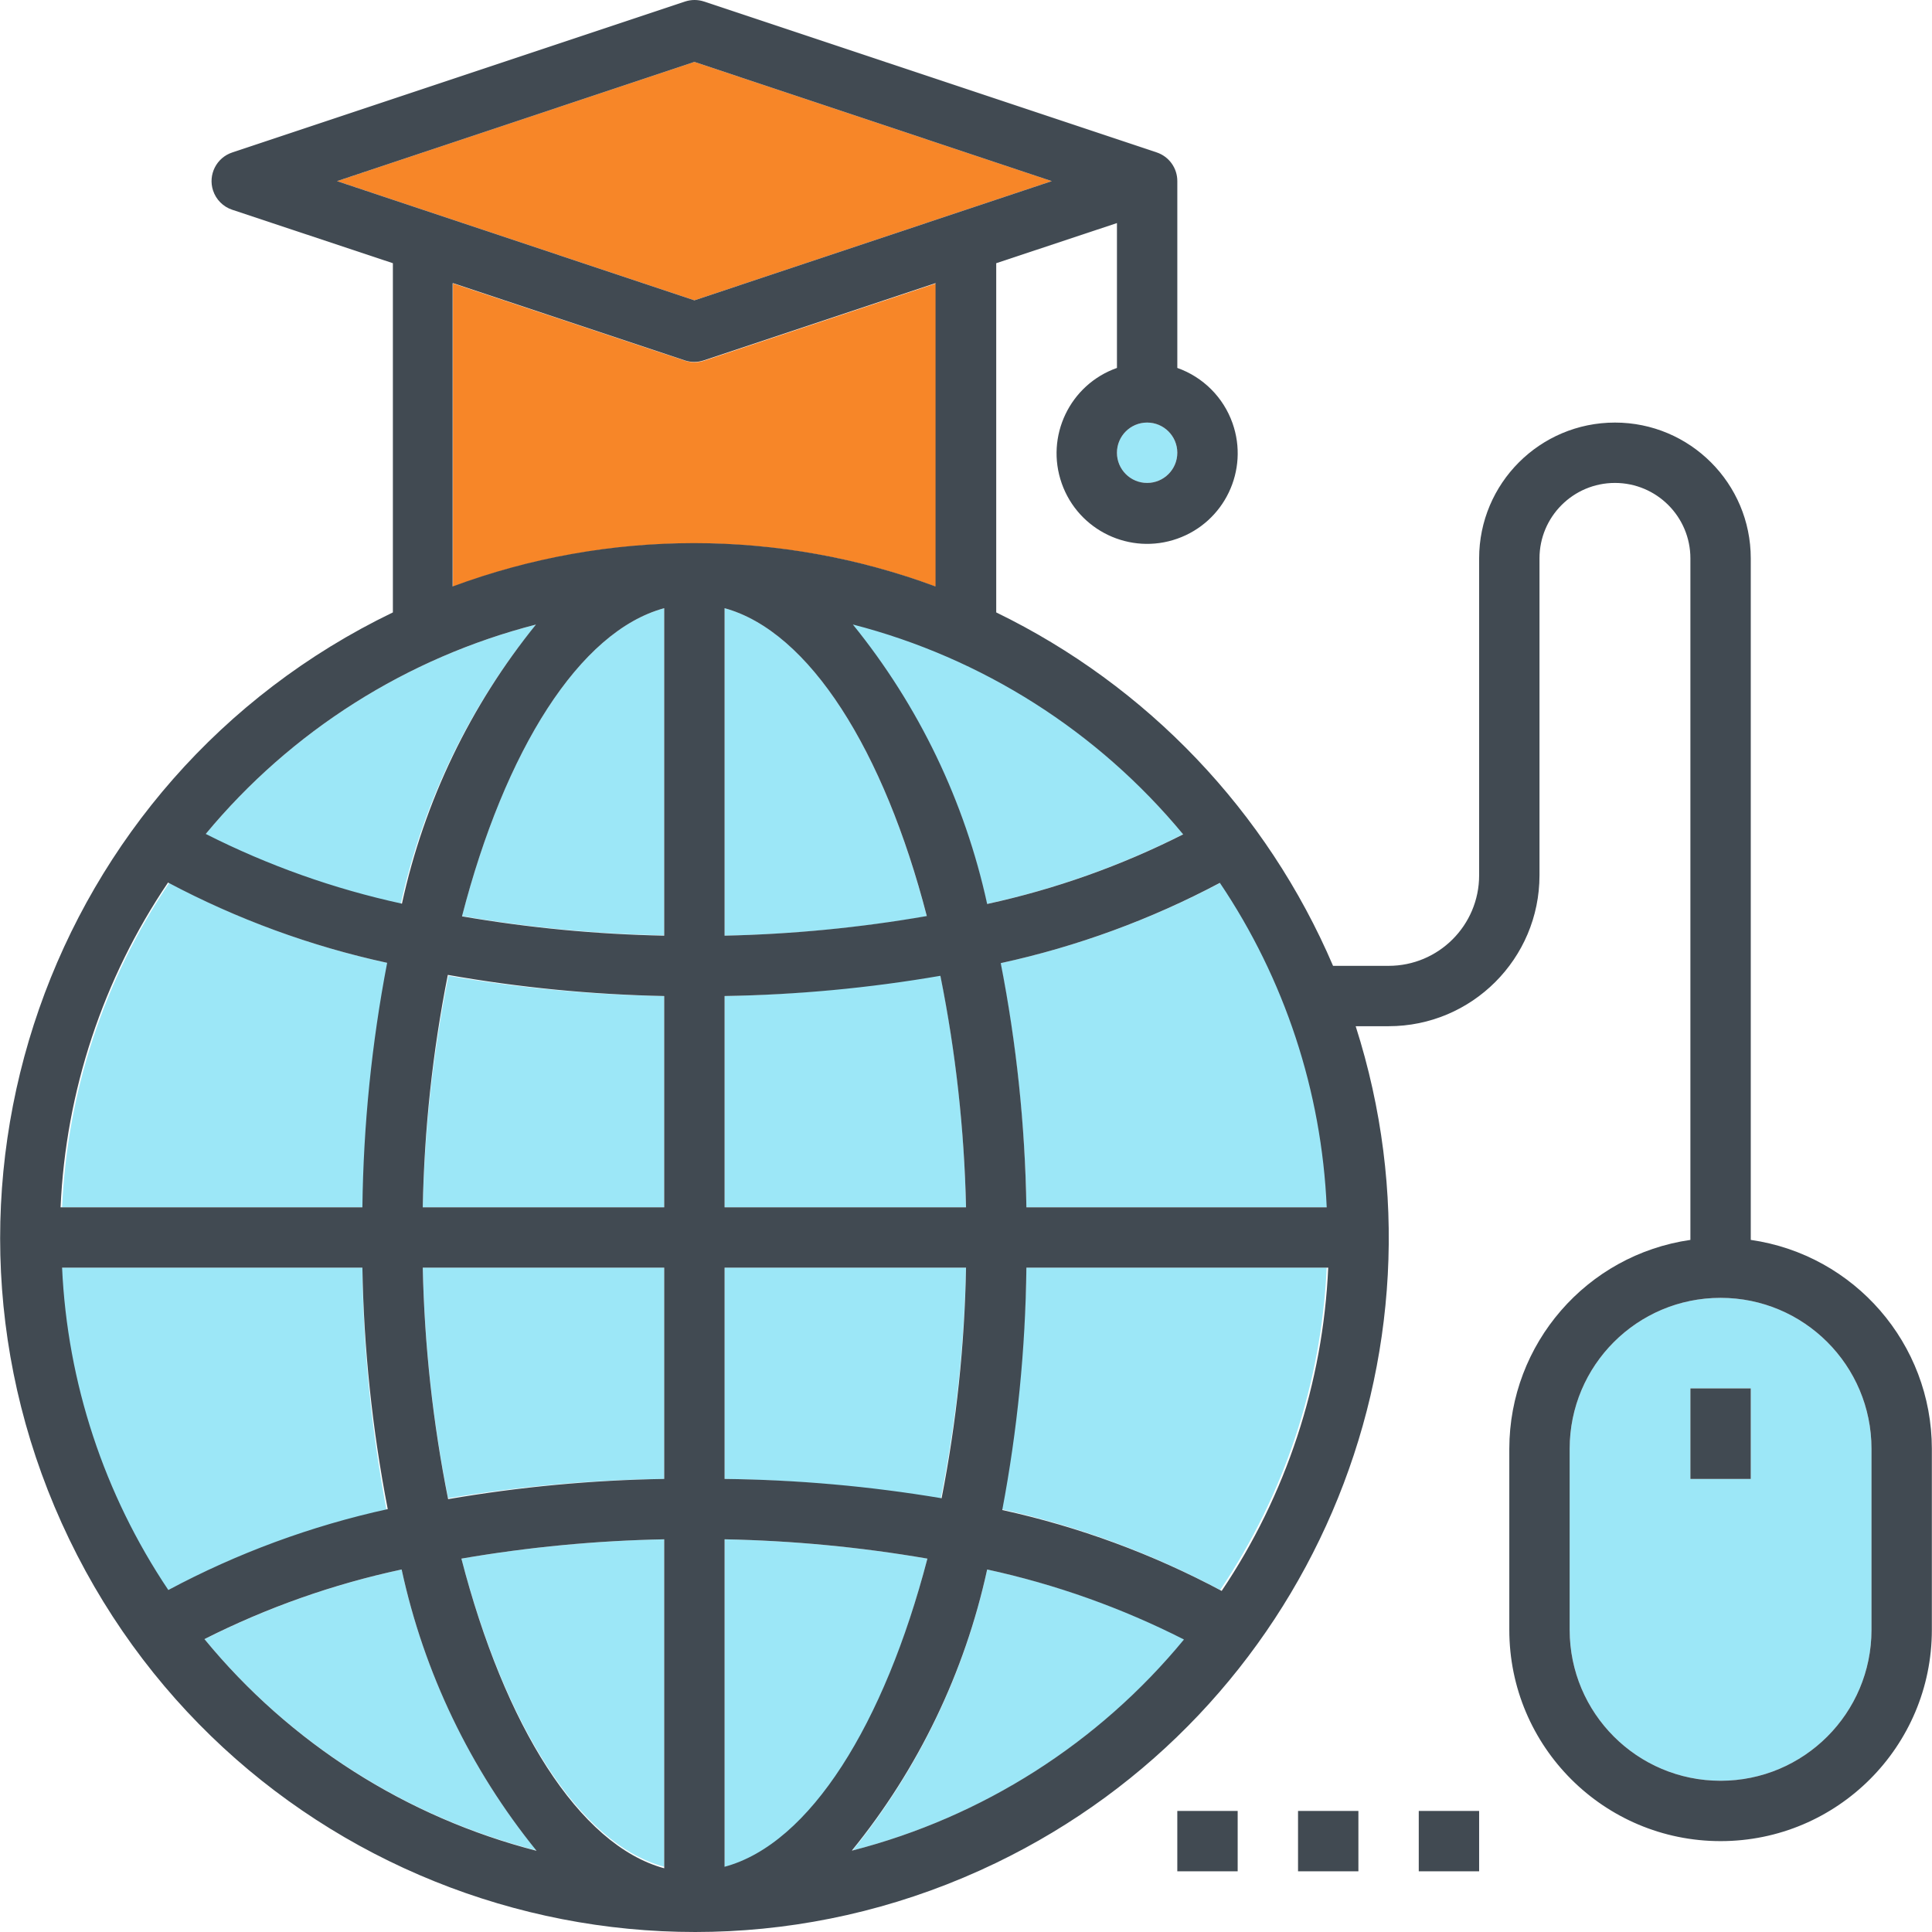 <?xml version="1.0" encoding="iso-8859-1"?>
<!-- Uploaded to: SVG Repo, www.svgrepo.com, Generator: SVG Repo Mixer Tools -->
<svg version="1.1" id="Layer_1" xmlns="http://www.w3.org/2000/svg" xmlns:xlink="http://www.w3.org/1999/xlink" 
	 viewBox="0 0 356.736 356.736" xml:space="preserve">
<g>
	<title>online-education-study-degree-university-mouse-globe</title>
	<path style="fill:#9CE7F7;" d="M82.743,276.647c13.189-2.213,26.53-3.406,39.902-3.567v-39.011H78.061
		C78.377,248.37,79.943,262.618,82.743,276.647z"/>
	<path style="fill:#9CE7F7;" d="M78.061,222.923h44.584v-39.011c-13.359-0.22-26.68-1.468-39.847-3.734
		C79.968,194.259,78.383,208.563,78.061,222.923z"/>
	<path style="fill:#9CE7F7;" d="M133.791,284.226v60.745c15.772-4.291,29.481-26.416,37.45-57.179
		C158.866,285.661,146.346,284.469,133.791,284.226z"/>
	<path style="fill:#F78628;" d="M172.802,52.334l-42.8,14.267c-1.14,0.378-2.371,0.378-3.511,0L83.634,52.334v56.008
		c28.764-10.671,60.403-10.671,89.167,0V52.334H172.802z"/>
	<path style="fill:#9CE7F7;" d="M85.306,169.143c12.339,2.126,24.82,3.318,37.339,3.567v-60.411
		C106.985,116.535,93.22,138.492,85.306,169.143z"/>
	<path style="fill:#9CE7F7;" d="M122.645,344.693v-60.466c-12.555,0.243-25.075,1.435-37.45,3.567
		C93.164,318.333,106.873,340.457,122.645,344.693z"/>
	<path style="fill:#9CE7F7;" d="M37.769,302.673c15.778,19.178,37.247,32.841,61.303,39.011
		C86.818,326.58,78.284,308.807,74.161,289.8C61.528,292.513,49.298,296.84,37.769,302.673z"/>
	<path style="fill:#9CE7F7;" d="M184.784,278.653c14.128,3.092,27.761,8.118,40.516,14.936
		c11.881-17.666,18.686-38.253,19.672-59.519h-55.451C189.247,249.04,187.662,263.959,184.784,278.653z"/>
	<path style="fill:#9CE7F7;" d="M184.728,177.837c2.928,14.857,4.532,29.945,4.793,45.085h55.73
		c-0.955-21.436-7.822-42.189-19.84-59.965C212.599,169.766,198.909,174.773,184.728,177.837z"/>
	<path style="fill:#9CE7F7;" d="M157.42,341.683c24.055-6.17,45.525-19.832,61.303-39.011
		c-11.546-5.838-23.796-10.164-36.447-12.874C178.169,308.802,169.655,326.574,157.42,341.683z"/>
	<path style="fill:#9CE7F7;" d="M317.699,239.641c-15.389,0-27.865,12.476-27.865,27.865v33.438
		c0,15.389,12.476,27.865,27.865,27.865s27.865-12.476,27.865-27.865v-33.438C345.563,252.117,333.088,239.641,317.699,239.641z
		 M323.272,273.079h-11.146v-16.719h11.146V273.079z"/>
	<path style="fill:#9CE7F7;" d="M173.638,180.011c-13.162,2.322-26.484,3.626-39.847,3.901v39.011h44.584
		C178.063,208.507,176.478,194.147,173.638,180.011z"/>
	<circle style="fill:#9CE7F7;" cx="211.812" cy="83.599" r="5.573"/>
	<path style="fill:#9CE7F7;" d="M66.915,234.068h-55.73c0.956,21.324,7.762,41.973,19.673,59.687
		c12.754-6.818,26.388-11.844,40.516-14.935C68.58,264.063,67.088,249.087,66.915,234.068z"/>
	<path style="fill:#9CE7F7;" d="M133.791,112.299v60.466c12.518-0.249,25-1.441,37.339-3.567
		C163.216,138.492,149.451,116.535,133.791,112.299z"/>
	<path style="fill:#9CE7F7;" d="M133.791,273.079c13.377,0.216,26.717,1.465,39.902,3.734c2.809-14.083,4.376-28.387,4.681-42.744
		H133.79v39.01H133.791z"/>
	<path style="fill:#9CE7F7;" d="M71.708,177.837c-14.101-3.066-27.715-8.054-40.46-14.824
		c-11.988,17.766-18.835,38.498-19.784,59.909h55.73C67.362,207.79,68.873,192.703,71.708,177.837z"/>
	<path style="fill:#9CE7F7;" d="M99.016,115.309c-24.055,6.17-45.525,19.832-61.303,39.011
		c11.478,5.815,23.651,10.141,36.224,12.874C78.098,148.167,86.691,130.389,99.016,115.309z"/>
	<polygon style="fill:#F78628;" points="194.202,33.443 128.218,11.43 62.234,33.443 128.218,55.456 	"/>
	<path style="fill:#9CE7F7;" d="M182.22,166.914c12.573-2.732,24.746-7.058,36.224-12.874
		c-15.778-19.178-37.247-32.841-61.303-39.011C169.467,130.111,178.059,147.887,182.22,166.914z"/>
	<path style="fill:#414A52;" d="M323.272,228.941V103.104c0-13.85-11.228-25.078-25.078-25.078s-25.078,11.228-25.078,25.078v58.516
		c0,9.234-7.485,16.719-16.719,16.719h-10.254c-12.205-28.527-34.287-51.697-62.194-65.259v-64.48l22.292-7.412v26.75
		c-8.705,3.078-13.268,12.63-10.19,21.336s12.63,13.268,21.336,10.19s13.268-12.63,10.19-21.336
		c-1.683-4.761-5.429-8.506-10.19-10.19V33.443c0.006-2.396-1.52-4.528-3.79-5.294L130.001,0.283c-1.14-0.378-2.371-0.378-3.511,0
		L42.896,28.148c-2.924,0.961-4.515,4.11-3.555,7.034c0.553,1.682,1.872,3.002,3.555,3.555L72.544,48.6v64.479
		C8.784,143.837-17.97,220.457,12.786,284.219c30.757,63.76,107.378,90.515,171.138,59.758
		c57.538-27.756,85.856-93.643,66.397-154.491h6.075c15.389,0,27.865-12.476,27.865-27.865v-58.516
		c0-7.695,6.238-13.932,13.932-13.932s13.932,6.238,13.932,13.932v125.838c-19.176,2.768-33.415,19.19-33.438,38.565v33.438
		c0,21.545,17.466,39.011,39.011,39.011c21.545,0,39.011-17.466,39.011-39.011v-33.438
		C356.687,248.132,342.448,231.71,323.272,228.941z M133.791,183.912c13.359-0.22,26.68-1.468,39.847-3.734
		c2.831,14.081,4.416,28.385,4.737,42.745h-44.584V183.912z M133.791,172.766v-60.467c15.66,4.291,29.425,26.249,37.339,56.844
		C158.792,171.288,146.311,172.499,133.791,172.766z M122.645,112.355v60.411c-12.518-0.249-25-1.441-37.339-3.567
		c7.914-30.651,21.679-52.665,37.339-56.9C122.645,112.299,122.645,112.355,122.645,112.355z M122.645,183.912v39.011H78.061
		c0.275-14.412,1.823-28.772,4.626-42.912C95.886,182.339,109.245,183.643,122.645,183.912z M66.915,222.923h-55.73
		c0.955-21.436,7.822-42.189,19.84-59.965c12.745,6.77,26.358,11.758,40.46,14.824C68.628,192.663,67.099,207.77,66.915,222.923z
		 M66.915,234.068c0.255,14.969,1.822,29.888,4.681,44.584c-14.128,3.092-27.761,8.118-40.516,14.936
		c-11.862-17.671-18.647-38.258-19.617-59.519h55.73h-0.278V234.068z M78.061,234.068h44.584v39.011
		c-13.377,0.216-26.717,1.465-39.902,3.734C79.934,262.73,78.367,248.426,78.061,234.068z M122.645,284.226v60.745
		c-15.772-4.291-29.481-26.416-37.45-57.179C97.57,285.661,110.09,284.469,122.645,284.226z M133.791,344.971v-60.745
		c12.555,0.243,25.075,1.435,37.45,3.567c-7.969,30.54-21.679,52.665-37.45,56.9V344.971z M133.791,273.079v-39.011h44.584
		c-0.26,14.297-1.771,28.544-4.514,42.577C160.616,274.424,147.22,273.233,133.791,273.079z M189.521,234.068h55.73
		c-0.956,21.324-7.762,41.973-19.673,59.687c-12.754-6.818-26.388-11.844-40.516-14.935
		C187.856,264.063,189.348,249.087,189.521,234.068z M189.521,222.923c-0.242-15.139-1.827-30.227-4.737-45.085
		c14.101-3.066,27.715-8.054,40.46-14.824c11.969,17.771,18.796,38.504,19.728,59.909L189.521,222.923L189.521,222.923z
		 M218.5,154.042c-11.478,5.815-23.651,10.141-36.224,12.874c-4.12-18.904-12.614-36.578-24.8-51.606
		c23.898,6.159,45.238,19.716,60.968,38.732L218.5,154.042L218.5,154.042z M211.812,89.171c-3.078,0-5.573-2.495-5.573-5.573
		c0-3.078,2.495-5.573,5.573-5.573s5.573,2.495,5.573,5.573C217.385,86.676,214.89,89.171,211.812,89.171z M128.218,11.43
		l65.984,22.013l-65.984,22.013L62.234,33.443L128.218,11.43z M83.634,52.278l42.8,14.267c1.14,0.378,2.371,0.378,3.511,0
		l42.8-14.267v56.008c-28.764-10.671-60.403-10.671-89.167,0V52.334L83.634,52.278z M99.016,115.253
		c-12.186,15.027-20.68,32.702-24.8,51.606c-12.573-2.732-24.746-7.058-36.224-12.874c15.753-19.005,37.113-32.543,61.024-38.676
		C99.016,115.31,99.016,115.253,99.016,115.253z M37.713,302.673c11.546-5.838,23.796-10.164,36.447-12.874
		c4.115,19.027,12.649,36.82,24.911,51.94c-24.063-6.185-45.533-19.868-61.302-39.066H37.713z M157.309,341.683
		c12.275-15.098,20.827-32.871,24.967-51.884c12.616,2.736,24.827,7.082,36.336,12.929c-15.757,19.138-37.183,32.779-61.191,38.955
		L157.309,341.683L157.309,341.683z M345.563,300.945c0,15.389-12.476,27.865-27.865,27.865s-27.865-12.476-27.865-27.865v-33.438
		c0-15.389,12.476-27.865,27.865-27.865s27.865,12.476,27.865,27.865V300.945z"/>
	<rect x="312.126" y="256.361" style="fill:#414A52;" width="11.146" height="16.719"/>
	<rect x="217.385" y="334.383" style="fill:#414A52;" width="11.146" height="11.146"/>
	<rect x="239.677" y="334.383" style="fill:#414A52;" width="11.146" height="11.146"/>
	<rect x="261.969" y="334.383" style="fill:#414A52;" width="11.146" height="11.146"/>
</g>
</svg>